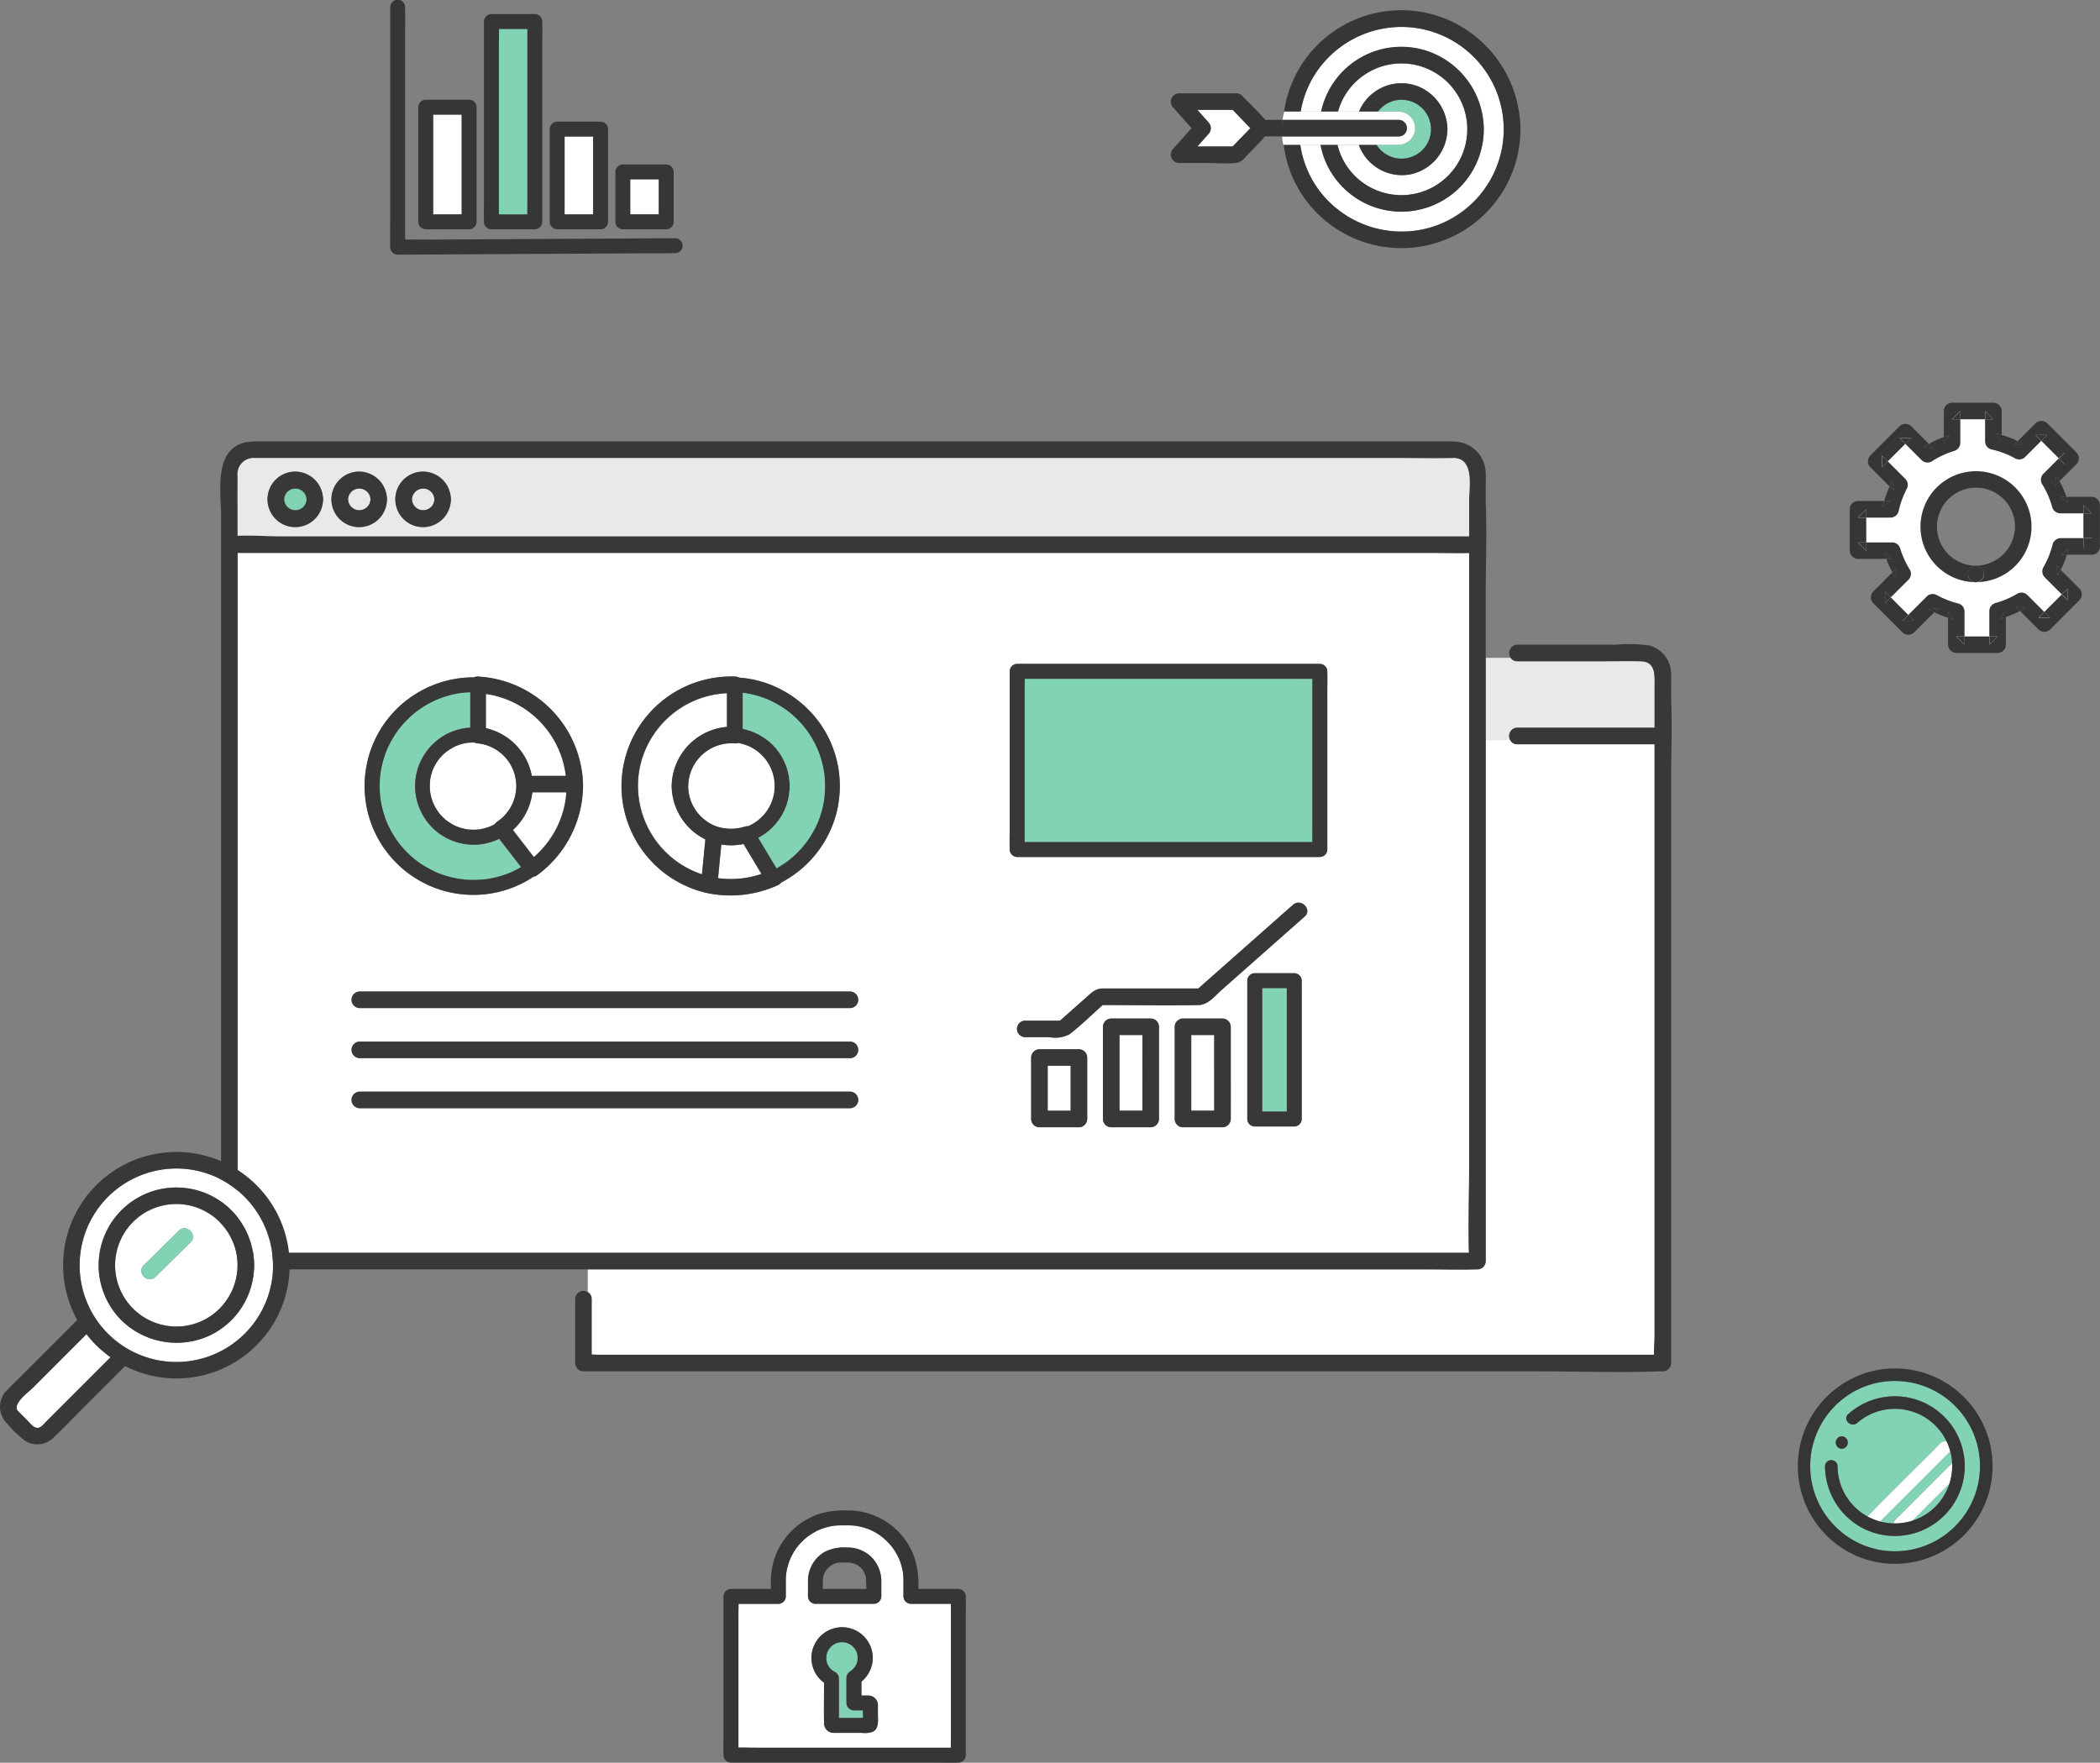 <svg xmlns="http://www.w3.org/2000/svg" xmlns:xlink="http://www.w3.org/1999/xlink" width="164" height="137.674" viewBox="0 0 164 137.674">
  <rect x="0" y="0" width="164" height="137.674" fill="#808080" stroke="none"/>
  <defs>
    <clipPath id="clip-path">
      <rect id="長方形_2757" data-name="長方形 2757" width="164" height="137.674" transform="translate(0 0)" fill="none"/>
    </clipPath>
  </defs>
  <g id="img06" transform="translate(0 -0.001)">
    <g id="グループ_3465" data-name="グループ 3465" transform="translate(0 0.001)" clip-path="url(#clip-path)">
      <path id="パス_5901" data-name="パス 5901" d="M257.957,18.608l-2.169.012-5.172.029-6.249.035-5.4.03c-.69,0-1.385-.012-2.076,0V2.9c0-.759.018-1.52,0-2.279,0-.011,0-.021,0-.032a.582.582,0,1,0-1.163,0V17c0,.759-.018,1.52,0,2.279,0,.011,0,.022,0,.032a.59.59,0,0,0,.582.582l2.169-.012,5.172-.029,6.249-.035,5.4-.03c.873,0,1.748.009,2.621-.014h.036a.582.582,0,1,0,0-1.163" transform="translate(-205.254 -0.002)" fill="#363636"/>
      <path id="パス_5902" data-name="パス 5902" d="M301.421,18.844V31.98h2.221c0-.449.007-.9.007-1.347V17.5h-2.216c0,.449-.012.9-.012,1.347" transform="translate(-262.462 -15.236)" fill="#82d2b4"/>
      <path id="パス_5903" data-name="パス 5903" d="M296.924,9.079a.59.59,0,0,0-.582-.582h-3.391a.59.59,0,0,0-.582.582V22.8c0,.633-.017,1.269,0,1.9,0,.009,0,.018,0,.027a.59.59,0,0,0,.582.582h3.391a.588.588,0,0,0,.582-.582V11.008c0-.633.017-1.269,0-1.9,0-.009,0-.018,0-.027m-1.163,1.558V22.8c0,.448-.008.9-.007,1.347h-2.221V11.008c0-.447.014-.9.012-1.347h2.216Z" transform="translate(-254.574 -7.399)" fill="#363636"/>
      <path id="パス_5904" data-name="パス 5904" d="M261.728,69.774V77.05h2.228V69.257h-2.228Z" transform="translate(-227.899 -60.306)" fill="#fff"/>
      <path id="パス_5905" data-name="パス 5905" d="M256.7,60.257H253.31a.59.59,0,0,0-.582.582v8.956a.59.59,0,0,0,.582.582H256.7a.588.588,0,0,0,.582-.582V60.839a.59.59,0,0,0-.582-.582m-.582,3.614v5.342h-2.228V61.42h2.228Z" transform="translate(-220.063 -52.469)" fill="#363636"/>
      <path id="パス_5906" data-name="パス 5906" d="M341.115,82.8v5.769h2.228V82.492h-2.228Z" transform="translate(-297.025 -71.83)" fill="#fff"/>
      <path id="パス_5907" data-name="パス 5907" d="M336.087,73.492H332.7a.59.59,0,0,0-.582.582v7.246a.59.59,0,0,0,.582.582h3.391a.588.588,0,0,0,.582-.582V74.074a.59.59,0,0,0-.582-.582m-.582,3.03v4.215h-2.228V74.655h2.228Z" transform="translate(-289.188 -63.993)" fill="#363636"/>
      <rect id="長方形_2753" data-name="長方形 2753" width="2.228" height="2.739" transform="translate(49.22 14.006)" fill="#fff"/>
      <path id="パス_5908" data-name="パス 5908" d="M375.781,99.364H372.39a.59.59,0,0,0-.582.582v3.9a.59.59,0,0,0,.582.582h3.391a.588.588,0,0,0,.582-.582v-3.9a.59.59,0,0,0-.582-.582m-.582,3.9h-2.228v-2.739H375.2Z" transform="translate(-323.752 -86.521)" fill="#363636"/>
      <path id="パス_5909" data-name="パス 5909" d="M795.146,16.336a8.067,8.067,0,0,0-8.444,3.709,7.913,7.913,0,0,0-1.019,2.758h1.6a6.425,6.425,0,0,1,12.7,1.3.731.731,0,0,1,0,.076.74.74,0,0,1,0,.078,6.435,6.435,0,0,1-11.961,3.219,6.282,6.282,0,0,1-.787-2.089h-1.585a7.864,7.864,0,0,0,1.73,3.893,8,8,0,1,0,7.762-12.945" transform="translate(-684.108 -14.086)" fill="#fff"/>
      <path id="パス_5910" data-name="パス 5910" d="M833.554,60.3a2.3,2.3,0,0,0-1.744.923h1.639a1.293,1.293,0,0,1,0,2.585H831.7a2.3,2.3,0,1,0,1.859-3.508" transform="translate(-724.198 -52.509)" fill="#82d2b4"/>
      <path id="パス_5911" data-name="パス 5911" d="M814.109,38.376a5.18,5.18,0,0,0-5.386,2.408,5.052,5.052,0,0,0-.539,1.267h1.637a3.586,3.586,0,0,1,4.594-1.978,3.642,3.642,0,0,1,2.306,3.221,1.034,1.034,0,0,1,0,.283,3.627,3.627,0,0,1-2.969,3.389,3.586,3.586,0,0,1-3.948-2.329h-1.66a5.066,5.066,0,0,0,1.016,2.058,5.145,5.145,0,1,0,4.95-8.318" transform="translate(-703.689 -33.333)" fill="#fff"/>
      <path id="パス_5912" data-name="パス 5912" d="M775.406,87.453c.017.075.036.149.056.222-.011-.074-.024-.148-.034-.222Z" transform="translate(-675.184 -76.15)" fill="#72cde8"/>
      <path id="パス_5913" data-name="パス 5913" d="M787.963,6.8a9.256,9.256,0,0,0-12.349,7.356h.016c.026-.1.053-.2.083-.305-.031.1-.058.2-.083.305h1.282a7.911,7.911,0,0,1,1.019-2.758,8,8,0,1,1,9.608,11.652,8.1,8.1,0,0,1-8.926-2.416,7.862,7.862,0,0,1-1.73-3.893h-1.3c.009.074.023.148.034.222a4.6,4.6,0,0,0,.228.635,4.6,4.6,0,0,1-.228-.635,9.088,9.088,0,0,0,1.2,3.358,9.3,9.3,0,0,0,17.262-4.788A9.412,9.412,0,0,0,787.963,6.8" transform="translate(-675.337 -5.436)" fill="#363636"/>
      <path id="パス_5914" data-name="パス 5914" d="M806.457,28.737a6.4,6.4,0,0,0-8.5,4.66h1.317a5.06,5.06,0,0,1,.539-1.267,5.145,5.145,0,1,1,.436,5.91,5.067,5.067,0,0,1-1.017-2.058h-1.322a6.278,6.278,0,0,0,.787,2.089,6.435,6.435,0,0,0,11.961-3.219.71.71,0,0,0,0-.078c0-.026,0-.051,0-.076a6.525,6.525,0,0,0-4.206-5.962" transform="translate(-694.783 -24.679)" fill="#363636"/>
      <path id="パス_5915" data-name="パス 5915" d="M825.6,50.578a3.585,3.585,0,0,0-4.594,1.978h1.48a2.3,2.3,0,0,1,1.745-.923,2.3,2.3,0,1,1-1.859,3.508h-1.384a3.586,3.586,0,0,0,3.948,2.329,3.627,3.627,0,0,0,2.969-3.389,1.035,1.035,0,0,0,0-.283,3.641,3.641,0,0,0-2.307-3.221" transform="translate(-714.875 -43.838)" fill="#363636"/>
      <path id="パス_5916" data-name="パス 5916" d="M783.758,67.453H774.8a6.5,6.5,0,0,0-.13.646h9.088a.647.647,0,0,1,0,1.293h-9.13a4.822,4.822,0,0,0,.1.646h9.029a1.293,1.293,0,0,0,0-2.585" transform="translate(-674.507 -58.735)" fill="#fff"/>
      <path id="パス_5917" data-name="パス 5917" d="M723.458,66.381l.869.974a.664.664,0,0,1,0,.914l-.869.974h2.759l1.38-1.431-1.38-1.431Z" transform="translate(-629.951 -57.801)" fill="#fff"/>
      <path id="パス_5918" data-name="パス 5918" d="M714.813,58.417,714.8,58.4c-.182-.215-.375-.423-.572-.627-.4-.42-.829-.825-1.23-1.242l-.006-.006a.6.6,0,0,0-.505-.183h-4.42a.654.654,0,0,0-.457,1.1l1.445,1.62-1.445,1.62a.654.654,0,0,0,.457,1.1h2.108c.769,0,1.581.077,2.347,0a1.114,1.114,0,0,0,.736-.459l.937-.972.118-.122a5.88,5.88,0,0,0,.469-.524h1.339a5.518,5.518,0,0,1,.042-1.293Zm-2.548,2.077h-2.759l.869-.974a.664.664,0,0,0,0-.914l-.869-.974h2.759l1.38,1.431-1.38,1.431" transform="translate(-615.999 -49.053)" fill="#363636"/>
      <path id="パス_5919" data-name="パス 5919" d="M783.621,72.453h-9.088a5.505,5.505,0,0,0-.042,1.293h9.13a.647.647,0,0,0,0-1.293" transform="translate(-674.37 -63.089)" fill="#363636"/>
      <path id="パス_5920" data-name="パス 5920" d="M1137.6,253.749l1.67-1.67-2.282-2.282-1.724,1.724a6.743,6.743,0,0,0-2.021-.767v-2.372h-3.228v2.495a6.767,6.767,0,0,0-1.916.886l-1.733-1.733-2.282,2.282,1.833,1.833a6.748,6.748,0,0,0-.7,1.912h-2.547v3.228h2.674a6.759,6.759,0,0,0,.818,1.8l-1.844,1.845,2.282,2.282,1.9-1.9a6.747,6.747,0,0,0,1.841.722v2.6h3.228V264a6.76,6.76,0,0,0,1.867-.8l1.781,1.781,2.282-2.282-1.795-1.795a6.76,6.76,0,0,0,.788-1.95h2.422v-3.228h-2.455a6.762,6.762,0,0,0-.863-1.979m-5.723,7.357a3.693,3.693,0,1,1,3.693-3.693,3.7,3.7,0,0,1-3.693,3.693" transform="translate(-977.561 -216.279)" fill="#fff"/>
      <path id="パス_5921" data-name="パス 5921" d="M1177.048,369.481v.489c.156.049.314.094.474.134l-.474-.623" transform="translate(-1024.914 -321.726)" fill="#363636"/>
      <path id="パス_5922" data-name="パス 5922" d="M1143.786,343.158l-.351.351c.079.146.161.29.25.432l.1-.783" transform="translate(-995.645 -298.805)" fill="#363636"/>
      <path id="パス_5923" data-name="パス 5923" d="M1245.115,331.99h.489c.049-.156.095-.314.135-.474l-.623.474" transform="translate(-1084.183 -288.667)" fill="#363636"/>
      <path id="パス_5924" data-name="パス 5924" d="M1165.277,367.531q.223.123.451.231l.333-.332-.783.1" transform="translate(-1014.664 -319.94)" fill="#363636"/>
      <path id="パス_5925" data-name="パス 5925" d="M1242.656,342.523c.084-.146.163-.294.238-.444l-.339-.339.1.783" transform="translate(-1081.954 -297.57)" fill="#363636"/>
      <path id="パス_5926" data-name="パス 5926" d="M1208.349,369.814c.16-.044.318-.093.474-.147v-.477l-.474.623" transform="translate(-1052.169 -321.473)" fill="#363636"/>
      <path id="パス_5927" data-name="パス 5927" d="M1217.932,366.574l.344.344q.222-.115.439-.243l-.783-.1" transform="translate(-1060.514 -319.194)" fill="#363636"/>
      <path id="パス_5928" data-name="パス 5928" d="M1138.536,334.065q.073.241.16.474h.463l-.623-.474" transform="translate(-991.38 -290.887)" fill="#363636"/>
      <path id="パス_5929" data-name="パス 5929" d="M1138.173,302.764h-.5c-.045.156-.086.314-.121.474l.623-.474" transform="translate(-990.521 -263.632)" fill="#363636"/>
      <path id="パス_5930" data-name="パス 5930" d="M1217.354,266.789c-.148-.082-.3-.159-.45-.232l-.333.333.783-.1" transform="translate(-1059.328 -232.104)" fill="#363636"/>
      <path id="パス_5931" data-name="パス 5931" d="M1241.72,288.166l.35-.35c-.078-.146-.161-.291-.249-.433l-.1.783" transform="translate(-1081.227 -250.239)" fill="#363636"/>
      <path id="パス_5932" data-name="パス 5932" d="M1245.482,300.689c-.044-.16-.093-.318-.146-.474h-.477l.623.474" transform="translate(-1083.96 -261.412)" fill="#363636"/>
      <path id="パス_5933" data-name="パス 5933" d="M1206.275,262.535v-.5c-.156-.045-.314-.086-.474-.122l.474.623" transform="translate(-1049.95 -228.06)" fill="#363636"/>
      <path id="パス_5934" data-name="パス 5934" d="M1141.964,290.446c-.08.151-.154.3-.225.458l.326.326q-.051-.391-.1-.783" transform="translate(-994.169 -252.906)" fill="#363636"/>
      <path id="パス_5935" data-name="パス 5935" d="M1162.939,268.6l-.357-.357c-.144.081-.286.165-.426.256l.783.1" transform="translate(-1011.947 -233.572)" fill="#363636"/>
      <path id="パス_5936" data-name="パス 5936" d="M1174.974,262.864c-.161.048-.318.1-.474.159v.464l.474-.623" transform="translate(-1022.694 -228.889)" fill="#363636"/>
      <path id="パス_5937" data-name="パス 5937" d="M1122.667,308.41h.646v-.646l-.646.646" transform="translate(-977.562 -267.986)" fill="#363636"/>
      <path id="パス_5938" data-name="パス 5938" d="M1244.491,273.451l-.457.457.457.457Z" transform="translate(-1083.242 -238.107)" fill="#363636"/>
      <path id="パス_5939" data-name="パス 5939" d="M1229.911,262.864l.457.457.457-.457Z" transform="translate(-1070.944 -228.889)" fill="#363636"/>
      <path id="パス_5940" data-name="パス 5940" d="M1199.471,248.382v.646h.646l-.646-.646" transform="translate(-1044.439 -216.279)" fill="#363636"/>
      <path id="パス_5941" data-name="パス 5941" d="M1179.5,249.028h.646v-.646l-.646.646" transform="translate(-1027.049 -216.279)" fill="#363636"/>
      <path id="パス_5942" data-name="パス 5942" d="M1259.5,325.187h-.646v.646a.646.646,0,1,0,.646-.646" transform="translate(-1096.146 -283.157)" fill="#363636"/>
      <path id="パス_5943" data-name="パス 5943" d="M1136.561,250.728h-1.978c.053.156.1.314.146.474l-.623-.474h.477a8.011,8.011,0,0,0-.533-1.226l-.35.35.1-.783c.088.142.171.287.249.433l1.32-1.32a.656.656,0,0,0,0-.914l-2.282-2.282a.656.656,0,0,0-.914,0l-1.391,1.391c.152.073.3.15.45.232l-.783.1.333-.333a7.985,7.985,0,0,0-1.251-.478v.5l-.474-.623c.16.035.318.077.474.122v-1.871a.656.656,0,0,0-.646-.646h-3.228a.656.656,0,0,0-.646.646v2.031c.156-.057.314-.111.474-.159l-.474.623v-.464a8.038,8.038,0,0,0-1.169.536l.357.357-.783-.1c.14-.091.282-.175.426-.256l-1.376-1.376a.656.656,0,0,0-.914,0l-2.282,2.282a.656.656,0,0,0,0,.914l1.507,1.507c.071-.154.145-.307.225-.458l.1.783-.326-.326a8.106,8.106,0,0,0-.42,1.134h.5l-.623.474c.035-.16.076-.318.121-.474h-2.045a.656.656,0,0,0-.646.646v3.228a.656.656,0,0,0,.646.646h2.211c-.057-.156-.111-.314-.16-.474l.623.474h-.464a8.182,8.182,0,0,0,.474,1.052l.351-.351-.1.783c-.088-.142-.171-.286-.25-.432l-1.494,1.494a.656.656,0,0,0,0,.914l2.282,2.282a.656.656,0,0,0,.914,0l1.571-1.571c-.152-.073-.3-.149-.451-.231l.783-.1-.333.332a8.157,8.157,0,0,0,1.071.422v-.489l.474.623c-.16-.04-.318-.085-.474-.134v2.107a.656.656,0,0,0,.646.646h3.228a.655.655,0,0,0,.646-.646v-2.157c-.156.053-.314.1-.474.147l.474-.623v.477a8.131,8.131,0,0,0,1.108-.471l-.344-.344.783.1c-.145.086-.291.166-.439.243l1.437,1.438a.656.656,0,0,0,.914,0l2.282-2.282a.656.656,0,0,0,0-.914l-1.455-1.455c-.075.15-.154.3-.238.444q-.05-.392-.1-.783l.339.339a8.052,8.052,0,0,0,.48-1.186h-.489l.623-.474c-.04.16-.085.318-.134.474h1.933a.6.6,0,0,0,.452-.186.656.656,0,0,1-1.1-.461v-.646h-1.776a.657.657,0,0,0-.623.474,6.82,6.82,0,0,1-.723,1.8.66.66,0,0,0,.1.783l1.338,1.338.457-.457v.914l-.457-.457-1.368,1.368.457.457h-.914l.457-.457-1.324-1.324a.659.659,0,0,0-.783-.1,6.862,6.862,0,0,1-1.713.73.659.659,0,0,0-.474.623v1.987h.646l-.646.646v-.646h-1.935v.646l-.646-.646h.646v-1.95a.657.657,0,0,0-.474-.623,6.853,6.853,0,0,1-1.687-.657.662.662,0,0,0-.783.1l-1.447,1.447.457.457h-.914l.457-.457-1.368-1.368-.457.457v-.914l.457.457,1.388-1.388a.657.657,0,0,0,.1-.783,6.849,6.849,0,0,1-.753-1.65.662.662,0,0,0-.623-.474h-2.028v.646l-.646-.646h.646V252.35h-.646l.646-.646v.646h1.9a.655.655,0,0,0,.623-.474,6.873,6.873,0,0,1,.636-1.758.664.664,0,0,0-.1-.783l-1.376-1.376-.457.457V247.5l.457.457,1.368-1.368-.457-.457h.914l-.457.457,1.276,1.276a.656.656,0,0,0,.783.1,6.822,6.822,0,0,1,1.761-.821.662.662,0,0,0,.474-.623v-1.849h-.646l.646-.646v.646h1.935v-.646l.646.646h-.646V246.4a.655.655,0,0,0,.474.623,6.82,6.82,0,0,1,1.866.7.662.662,0,0,0,.783-.1l1.267-1.267-.457-.457h.914l-.457.457,1.368,1.368.457-.457v.914l-.457-.457-1.213,1.213a.658.658,0,0,0-.1.783,6.814,6.814,0,0,1,.8,1.824.658.658,0,0,0,.623.474h1.809v-.646l.646.646h-.646v1.935h.646a.656.656,0,0,1,.452,1.107.6.6,0,0,0,.194-.461v-3.228a.656.656,0,0,0-.646-.646" transform="translate(-973.207 -211.925)" fill="#363636"/>
      <path id="パス_5944" data-name="パス 5944" d="M1246.292,355.627l-.457.457.457.457Z" transform="translate(-1084.81 -309.662)" fill="#363636"/>
      <path id="パス_5945" data-name="パス 5945" d="M1147.735,264.666l.457.457.457-.457Z" transform="translate(-999.39 -230.458)" fill="#363636"/>
      <path id="パス_5946" data-name="パス 5946" d="M1258.853,305.215v.646h.646l-.646-.646" transform="translate(-1096.146 -265.766)" fill="#363636"/>
      <path id="パス_5947" data-name="パス 5947" d="M1202.666,384.569h-.646v.646l.646-.646" transform="translate(-1046.658 -334.863)" fill="#363636"/>
      <path id="パス_5948" data-name="パス 5948" d="M1182.694,385.215v-.646h-.646l.646.646" transform="translate(-1029.268 -334.863)" fill="#363636"/>
      <path id="パス_5949" data-name="パス 5949" d="M1232.627,370.206l-.457-.457-.457.457Z" transform="translate(-1072.513 -321.959)" fill="#363636"/>
      <path id="パス_5950" data-name="パス 5950" d="M1137.148,276.167l.457-.457-.457-.457Z" transform="translate(-990.171 -239.677)" fill="#363636"/>
      <path id="パス_5951" data-name="パス 5951" d="M1123.313,328.381v-.646h-.646l.646.646" transform="translate(-977.562 -285.375)" fill="#363636"/>
      <path id="パス_5952" data-name="パス 5952" d="M1150.451,372.008l-.457-.457-.457.457Z" transform="translate(-1000.959 -323.528)" fill="#363636"/>
      <path id="パス_5953" data-name="パス 5953" d="M1138.95,358.343l.457-.457-.457-.457Z" transform="translate(-991.74 -311.231)" fill="#363636"/>
      <path id="パス_5954" data-name="パス 5954" d="M1193.275,351.8l-.094,0a.72.72,0,0,0,.094,0" transform="translate(-1038.962 -306.325)" fill="#363636"/>
      <path id="パス_5955" data-name="パス 5955" d="M1189.7,341.828a.65.65,0,0,0-.094,1.288l.094,0c.038,0,.075,0,.113-.007a.651.651,0,0,0-.113-1.286" transform="translate(-1035.391 -297.647)" fill="#363636"/>
      <path id="パス_5956" data-name="パス 5956" d="M1194.019,351.776c-.038,0-.075.006-.113.007a.714.714,0,0,0,.113-.007" transform="translate(-1039.593 -306.309)" fill="#363636"/>
      <path id="パス_5957" data-name="パス 5957" d="M1167.5,285.743a4.335,4.335,0,1,0-2.849,7.68.65.65,0,0,1,.094-1.288,3.047,3.047,0,1,1,3.047-3.047,3.083,3.083,0,0,1-3.047,3.047.651.651,0,0,1,.113,1.286,4.332,4.332,0,0,0,2.642-7.677" transform="translate(-1010.429 -247.953)" fill="#363636"/>
      <path id="パス_5958" data-name="パス 5958" d="M459.028,927.258c0-.4,0-.807,0-1.21,0-.156-.006-.312-.02-.468,0-.045-.009-.089-.014-.133v-.006l0-.015c-.018-.1-.035-.2-.057-.3a4.852,4.852,0,0,0-.154-.544q-.028-.081-.059-.162l-.014-.038c-.028-.073-.065-.145-.1-.216a4.908,4.908,0,0,0-.25-.446q-.068-.108-.141-.212l-.075-.1-.007-.01-.006-.007a5.354,5.354,0,0,0-.678-.7l-.087-.071-.062-.048q-.1-.075-.209-.145-.2-.129-.4-.238-.132-.07-.269-.131l-.064-.028-.035-.013a4.86,4.86,0,0,0-.472-.156c-.177-.048-.355-.083-.535-.115l-.015,0h-.006l-.089-.01q-.134-.014-.268-.02c-.226-.01-.454-.005-.68-.005-.108,0-.217,0-.325.005q-.135.006-.269.02l-.089.01h-.006l-.016,0a5.36,5.36,0,0,0-1.008.271l-.065.026-.073.033q-.117.054-.23.113-.207.109-.4.238c-.083.054-.163.112-.243.17l-.01.007-.007.006-.1.081q-.178.15-.342.316c-.119.121-.229.249-.337.38l-.006.007-.007.01c-.025.034-.05.068-.075.1q-.073.1-.141.212a4.923,4.923,0,0,0-.25.446c-.032.064-.064.13-.091.2l-.007.017c-.015.04-.031.08-.046.121a4.86,4.86,0,0,0-.158.518c-.019.078-.036.156-.052.235-.008.043-.016.087-.023.13l-.009.047a4.219,4.219,0,0,0-.036.684v1.145a.59.59,0,0,1-.582.582h-3.11c0,.317-.01.635-.01.95v10.277c.536,0,1.074.013,1.608.013h14.98c0-.317.01-.635.01-.95v-10.29h-3.12a.588.588,0,0,1-.582-.582m-2.366,10.556a1.746,1.746,0,0,1-.854.1H453.68a.928.928,0,0,1-.454-.085.766.766,0,0,1-.4-.69c-.023-1.047,0-2.1,0-3.142a2.4,2.4,0,0,1,.272-4.046,2.395,2.395,0,0,1,3.529,2.02,2.4,2.4,0,0,1-.882,1.94V935h.549a.569.569,0,0,1,.143.02h.012a.745.745,0,0,1,.583.717c0,.034,0,.069,0,.1v.569c0,.463.113,1.136-.365,1.406m.631-10.556a.59.59,0,0,1-.582.582h-4.562a.59.59,0,0,1-.582-.582v-1.227a2.624,2.624,0,0,1,1.294-2.24,3.4,3.4,0,0,1,1.791-.347,2.626,2.626,0,0,1,1.955.835,2.7,2.7,0,0,1,.686,1.852Z" transform="translate(-388.468 -802.577)" fill="#fff"/>
      <path id="パス_5959" data-name="パス 5959" d="M456.011,919.43a.59.59,0,0,0-.582-.582h-3.119a6.908,6.908,0,0,0-.367-2.607,5.495,5.495,0,0,0-5.217-3.523,7.076,7.076,0,0,0-1.924.2,5.527,5.527,0,0,0-3.414,2.793,5.588,5.588,0,0,0-.6,2.493c0,.215,0,.429,0,.644h-3.12a.59.59,0,0,0-.582.582V930.3c0,.5-.015,1.008,0,1.51,0,.007,0,.015,0,.022a.59.59,0,0,0,.582.582H453.24c.719,0,1.44.018,2.159,0h.031a.59.59,0,0,0,.582-.582V920.962c0-.5.015-1.008,0-1.51,0-.007,0-.014,0-.022m-1.163,1.235V930.3c0,.315-.009.633-.01.95h-14.98c-.534,0-1.072-.017-1.608-.013V920.962c0-.315.009-.633.01-.95h3.11a.59.59,0,0,0,.582-.582v-1.145a4.219,4.219,0,0,1,.036-.684l.009-.047c.007-.043.015-.087.023-.13q.023-.118.052-.235a4.881,4.881,0,0,1,.158-.518c.015-.041.031-.08.046-.121l.007-.017c.027-.067.06-.132.091-.2a4.866,4.866,0,0,1,.25-.446q.068-.108.141-.212l.075-.1.007-.01.006-.007c.108-.131.218-.259.337-.38s.223-.216.342-.316l.1-.081.007-.006.01-.007c.081-.058.161-.116.244-.17q.2-.128.4-.238.113-.06.23-.113l.072-.033.065-.026a5.359,5.359,0,0,1,1.008-.271l.016,0h.006l.089-.01q.134-.014.268-.02c.108,0,.217-.005.325-.005.226,0,.454-.005.68.005q.134.006.268.02l.089.01h.006l.015,0c.18.032.359.066.535.115a4.8,4.8,0,0,1,.472.156l.035.013.064.028q.136.061.269.131.207.109.4.238.107.07.209.145l.062.047.087.071a5.347,5.347,0,0,1,.678.7l.006.007.007.01.075.1q.074.1.141.212a4.894,4.894,0,0,1,.25.446c.035.071.072.142.1.216l.014.038q.031.08.06.162a4.872,4.872,0,0,1,.154.544c.022.1.039.2.057.3l0,.016v.006c0,.044.01.089.014.133.014.156.02.312.02.468,0,.4,0,.806,0,1.21a.588.588,0,0,0,.582.582h3.12Z" transform="translate(-380.587 -794.749)" fill="#363636"/>
      <path id="パス_5960" data-name="パス 5960" d="M491.277,935.14a3.4,3.4,0,0,0-1.791.346,2.625,2.625,0,0,0-1.294,2.24v1.227a.59.59,0,0,0,.582.582h4.562a.59.59,0,0,0,.582-.582v-1.127a2.7,2.7,0,0,0-.686-1.852,2.625,2.625,0,0,0-1.955-.835m1.477,3.232h-3.4v-.645a.858.858,0,0,1,.01-.211.32.32,0,0,0,.009-.033c.007-.036.016-.071.025-.106.018-.068.051-.136.066-.2.023-.044.044-.089.068-.132.034-.06.085-.117.114-.179h0c.028-.031.054-.063.082-.093a2.074,2.074,0,0,1,.152-.146l.017-.014c-.012.011.064-.046.085-.06a2.015,2.015,0,0,1,.2-.116.67.67,0,0,1,.066-.031l.032-.009a1.981,1.981,0,0,1,.208-.059l.086-.017h.005l.06-.005c.187-.013.376,0,.563,0,.072,0,.143,0,.215,0,.036,0,.071.006.106.008h0c.085.019.17.036.253.063.033.01.067.028.1.035.063.033.126.063.187.1.02.012.111.078.127.087.052.044.1.088.151.136s.071.079.105.119c.005.012.073.105.088.13.037.061.068.124.1.188l0,.007,0,.012c.013.041.028.082.041.123.021.07.036.141.05.212l0,.011s0,.006,0,.01c0,.03,0,.06.006.089,0,.057,0,.115,0,.172Z" transform="translate(-425.093 -814.273)" fill="#363636"/>
      <path id="パス_5961" data-name="パス 5961" d="M518.254,1000.477l0,.021c0-.031,0-.032,0-.021" transform="translate(-451.269 -871.16)" fill="#fff"/>
      <path id="パス_5962" data-name="パス 5962" d="M518.28,1000.692s0,.007,0,.011,0,.01.006.011a.183.183,0,0,1-.007-.033v.011" transform="translate(-451.292 -871.343)" fill="#fff"/>
      <path id="パス_5963" data-name="パス 5963" d="M499.859,998.007a.114.114,0,0,0-.022.043l.022-.043" transform="translate(-435.233 -869.014)" fill="#fff"/>
      <path id="パス_5964" data-name="パス 5964" d="M510.066,992.331l-.017,0,.017,0" transform="translate(-444.125 -864.07)" fill="#fff"/>
      <path id="パス_5965" data-name="パス 5965" d="M505.113,992.889l-.013.007.013-.007" transform="translate(-439.816 -864.558)" fill="#72cde8"/>
      <path id="パス_5966" data-name="パス 5966" d="M500.871,997.027V995.5a3.859,3.859,0,0,1,.01-.512c.034-.254.215-.373.4-.508-.03.021.022-.019.052-.046s.077-.074.114-.114c.019-.021.037-.042.055-.064.027-.045.059-.087.086-.133s.047-.091.071-.136c.008-.022.016-.043.023-.064a1.8,1.8,0,0,0,.05-.182c.005-.025.009-.058.011-.074,0-.094.006-.186,0-.281a.161.161,0,0,1,0-.043c0-.015,0-.029-.005-.033q-.015-.075-.036-.148c-.012-.041-.029-.082-.04-.123v0l-.017-.036c-.025-.051-.053-.1-.082-.149l-.049-.078c.034.054-.043-.052-.064-.074s-.068-.071-.1-.1-.044-.038-.067-.057-.064-.046-.083-.058c-.042-.026-.085-.051-.129-.074-.024-.012-.123-.052-.1-.048l-.034-.01-.062-.019q-.073-.021-.148-.036l-.042-.007-.136-.006c-.06,0-.12.006-.18.007h0l-.04.007a1.094,1.094,0,0,0-.263.065c.023-.011.04-.014-.008.01l-.076.038q-.056.03-.111.063l-.077.048c.054-.034-.057.048-.076.064-.041.038-.081.078-.119.119-.016.018-.1.129-.065.076l-.048.076q-.034.054-.063.111c-.016.031-.029.065-.047.1l-.007.012c-.01.033-.017.071-.023.091-.014.049-.026.1-.036.148,0,.013,0,.027-.007.04v0c0,.107,0,.212,0,.318,0,.017.005.045.01.067.011.053.026.106.042.159.01.03.021.06.031.09s.043.088.067.13.059.089.086.135l0,0,.034.041a1.881,1.881,0,0,0,.2.19c.011.007.06.042.083.057.045.029.092.055.14.08a.579.579,0,0,1,.288.5V998.2h1.878v-.591h-.7a.59.59,0,0,1-.582-.582" transform="translate(-434.761 -864.025)" fill="#82d2b4"/>
      <path id="パス_5967" data-name="パス 5967" d="M495.445,989.481c0-.034,0-.069,0-.1a.745.745,0,0,0-.583-.717h-.012a.565.565,0,0,0-.143-.02h-.549v-1.086a2.4,2.4,0,0,0,.882-1.94,2.394,2.394,0,0,0-4.776-.134,2.4,2.4,0,0,0,.975,2.16c0,1.047-.021,2.1,0,3.142a.766.766,0,0,0,.4.69.927.927,0,0,0,.454.085h2.128a1.746,1.746,0,0,0,.854-.1c.478-.271.365-.944.365-1.406Zm-2.618-5-.017,0,.017,0m-1.315.732-.022.043a.118.118,0,0,1,.022-.043m2.77,4.9v.279H492.4v-3.075a.58.58,0,0,0-.288-.5c-.047-.025-.094-.051-.139-.079-.024-.015-.072-.05-.083-.057a1.876,1.876,0,0,1-.2-.19l-.034-.041,0,0c-.027-.046-.059-.089-.086-.135s-.045-.087-.067-.13-.022-.06-.031-.09q-.025-.079-.042-.159c0-.023-.008-.051-.01-.067,0-.106,0-.211,0-.318v0c0-.013,0-.027.007-.04q.015-.075.036-.148c.006-.02.013-.058.023-.091l.007-.012c.017-.031.03-.065.047-.1s.041-.075.063-.111l.048-.076c-.033.053.048-.057.065-.076.038-.042.078-.082.119-.119.018-.017.129-.1.075-.064l.077-.048q.054-.034.111-.063l.076-.038c.049-.024.031-.021.008-.01l-.013.007.013-.007a1.1,1.1,0,0,1,.263-.065l.04-.007h0c.06,0,.12-.007.18-.007l.136.006.042.007c.05.01.1.022.148.036l.062.019.034.01c-.019,0,.08.035.1.047.044.023.087.048.129.075.019.012.073.052.083.058s.045.037.067.057.071.069.1.105.1.128.063.074l.049.078q.045.072.082.149l.017.036v0c.012.042.028.082.04.123s.026.1.036.148c0,0,0,.018.005.033,0-.011,0-.01,0,.021a.182.182,0,0,0,.006.033s0-.005-.006-.011c0,.095,0,.187,0,.281,0,.016-.006.049-.011.074a1.758,1.758,0,0,1-.05.182c-.007.022-.015.043-.023.064-.024.045-.045.091-.071.136s-.058.088-.086.133c-.018.021-.036.043-.055.064q-.054.06-.114.114c-.03.027-.082.067-.052.046-.189.135-.369.254-.4.508a3.859,3.859,0,0,0-.01.512v1.527a.59.59,0,0,0,.582.582h.7Z" transform="translate(-426.886 -856.219)" fill="#363636"/>
      <path id="パス_5968" data-name="パス 5968" d="M505.113,992.889l-.013.007.013-.007" transform="translate(-439.816 -864.558)" fill="#363636"/>
      <path id="パス_5969" data-name="パス 5969" d="M518.256,1000.54l0-.021a.16.16,0,0,0,0,.043s0-.007,0-.011,0-.007,0-.011" transform="translate(-451.268 -871.202)" fill="#363636"/>
      <path id="パス_5970" data-name="パス 5970" d="M909.748,397.762c-1.024-.018-2.049,0-3.073,0h-6.534a.587.587,0,0,1-.516-.268h-1.949v6.422h1.916a.647.647,0,0,1,.55-.966h10.724v-3.2c0-.9.106-1.969-1.118-1.99" transform="translate(-781.651 -346.118)" fill="#e9e9e9"/>
      <path id="パス_5971" data-name="パス 5971" d="M427.725,447.511a.585.585,0,0,1-.55-.327h-1.916v40.7a.647.647,0,0,1-.646.646c-.054,0-.109,0-.164,0-1.265.035-2.536,0-3.8,0H355.136v1.78a.586.586,0,0,1,.3.539v4.331c.209.005.42.019.62.019H438.4c-.009-.494.046-1.015.046-1.481v-46.2H427.725Z" transform="translate(-309.234 -389.385)" fill="#fff"/>
      <path id="パス_5972" data-name="パス 5972" d="M433.089,393.415v-.594c0-.439.019-.883,0-1.321a2.283,2.283,0,0,0-1.724-2.182,11.658,11.658,0,0,0-2.6-.06h-7.689a.652.652,0,0,0-.516,1.025h0a.587.587,0,0,0,.516.268h6.534c1.024,0,2.049-.018,3.073,0,1.224.021,1.118,1.086,1.118,1.99v3.2H421.073a.647.647,0,0,0-.55.966h0a.586.586,0,0,0,.55.327H431.8v46.2c0,.466-.055.987-.046,1.481H349.408c-.2,0-.41-.014-.62-.019v-4.331a.587.587,0,0,0-.3-.539v0a.649.649,0,0,0-.988.539v5a.656.656,0,0,0,.646.646H422.12c3.388,0,6.8.114,10.186,0,.046,0,.092,0,.137,0a.656.656,0,0,0,.646-.646v-45.57c0-2.089.092-4.2,0-6.289,0-.029,0-.059,0-.089" transform="translate(-302.582 -338.907)" fill="#383838"/>
      <path id="パス_5973" data-name="パス 5973" d="M296.288,499.337h0" transform="translate(-257.993 -434.792)" fill="#fff"/>
      <path id="パス_5974" data-name="パス 5974" d="M259.867,471.2l0-.017s0,0,0,0a.111.111,0,0,1,0,.021" transform="translate(-226.279 -410.283)" fill="#fff"/>
      <path id="パス_5975" data-name="パス 5975" d="M422.562,451.851v-.009l0-.013c-.008-.044-.015-.087-.023-.131a3.927,3.927,0,0,0-.134-.508c-.023-.069-.049-.136-.075-.2l0-.009-.006-.011c-.018-.039-.036-.078-.055-.117a3.988,3.988,0,0,0-.255-.446c-.039-.059-.081-.117-.122-.175l-.006-.009-.007-.008c-.028-.033-.054-.066-.082-.1a4.039,4.039,0,0,0-.357-.365c-.053-.048-.108-.092-.162-.138l-.01-.008-.008-.005-.1-.075a4,4,0,0,0-.44-.265c-.064-.033-.129-.063-.194-.094l-.013-.006-.007,0-.121-.046a4,4,0,0,0-.5-.145c-.05-.011-.1-.02-.151-.029a.528.528,0,0,1-.223.035,3.35,3.35,0,0,0-1.473,6.48,3.609,3.609,0,0,0,2.267.01.562.562,0,0,1,.231-.02c.075-.036.151-.071.224-.11a4.793,4.793,0,0,0,.49-.308l.018-.014.039-.032q.051-.042.1-.086.1-.088.194-.182t.2-.211l.06-.073s.045-.056.056-.07a4.017,4.017,0,0,0,.285-.452q.053-.1.1-.2c.011-.023.021-.047.032-.071l.032-.08a3.989,3.989,0,0,0,.157-.522q.025-.112.044-.226c0-.026.02-.181.005-.029,0-.047.01-.093.014-.14a4.052,4.052,0,0,0,.007-.559c0-.075-.012-.15-.019-.224" transform="translate(-362.08 -390.908)" fill="#fff"/>
      <path id="パス_5976" data-name="パス 5976" d="M236.427,334.088H143.569v54.631c1.095-.06,2.237.038,3.319.038h24.027v0h68.814c-.065-2.214.017-4.445.017-6.657v-48c-1.105.017-2.214-.008-3.319-.008M174.47,348.429a8.634,8.634,0,0,1,7.961-4.681.685.685,0,0,1,.3.084,8.34,8.34,0,0,1,2.5.569,8.664,8.664,0,0,1,3.905,3.122A8.5,8.5,0,0,1,190.6,352.3a8.669,8.669,0,0,1-.286,2.194,8.56,8.56,0,0,1-4.3,5.347.588.588,0,0,1-.25.2,8.93,8.93,0,0,1-5.536.614,8.568,8.568,0,0,1-5.758-12.225m-20.845,2.356a8.446,8.446,0,0,1,2.932-5.018,8.571,8.571,0,0,1,5.476-1.959.55.55,0,0,1,.276-.06,8.669,8.669,0,0,1,8.233,8.406q0,.074,0,.148a.738.738,0,0,1,0,.078,8.735,8.735,0,0,1-3.625,6.913.5.5,0,0,1-.238.083c-.173.116-.348.227-.529.33a8.495,8.495,0,0,1-12.528-8.921m37.8,26.676h-38.34a.647.647,0,0,1,0-1.293h38.34a.647.647,0,0,1,0,1.293m0-3.911h-38.34a.647.647,0,0,1,0-1.293h38.34a.647.647,0,0,1,0,1.293m0-3.91h-38.34a.647.647,0,0,1,0-1.293h38.34a.647.647,0,0,1,0,1.293m18.5,8.666a.656.656,0,0,1-.646.646h-3.085a.648.648,0,0,1-.646-.646v-4.8a.656.656,0,0,1,.646-.646h3.085a.656.656,0,0,1,.646.646Zm5.606,0a.656.656,0,0,1-.646.646h-3.085a.648.648,0,0,1-.646-.646v-7.2a.656.656,0,0,1,.646-.646h3.085a.656.656,0,0,1,.646.646Zm5.606,0a.656.656,0,0,1-.646.646H217.4a.648.648,0,0,1-.646-.646v-7.2a.656.656,0,0,1,.646-.646h3.085a.656.656,0,0,1,.646.646Zm5.541-9.478v9.478a.59.59,0,0,1-.582.582H223a.588.588,0,0,1-.582-.582V367.5a.59.59,0,0,1,.582-.582h3.085a.59.59,0,0,1,.582.582Zm.231-6.338-2.659,2.35-3.795,3.354c-.524.464-1.081,1.192-1.819,1.208-2.5.053-5.006,0-7.506,0-.85.765-1.68,1.583-2.582,2.279a2.418,2.418,0,0,1-1.558.233h-1.934a.647.647,0,0,1,0-1.293h2.743l1.975-1.745c.45-.4.768-.768,1.393-.768H218.6l7.391-6.534c.621-.549,1.538.362.914.914m1.766-17.432v12.2a.588.588,0,0,1-.582.582h-.039c-.308.006-.616,0-.924,0H204.448a.59.59,0,0,1-.582-.582c0-.008,0-.016,0-.024-.017-.564,0-1.13,0-1.694v-12.2a.59.59,0,0,1,.582-.582h.039c.308-.006.616,0,.924,0h22.674a.59.59,0,0,1,.582.582c0,.008,0,.016,0,.024.017.564,0,1.13,0,1.694" transform="translate(-125.013 -290.907)" fill="#fff"/>
      <path id="パス_5977" data-name="パス 5977" d="M259.808,478.31v.006c0-.034-.018-.1,0-.006" transform="translate(-226.22 -416.445)" fill="#fff"/>
      <path id="パス_5978" data-name="パス 5978" d="M259.834,471.343a.308.308,0,0,0,0,.037c0-.009,0-.024,0-.037" transform="translate(-226.246 -410.422)" fill="#fff"/>
      <path id="パス_5979" data-name="パス 5979" d="M282.663,448.764l0,0-.012,0h.008" transform="translate(-246.122 -390.759)" fill="#fff"/>
      <path id="パス_5980" data-name="パス 5980" d="M282.284,448.79l.043-.006h-.01c-.042,0-.044.006-.032.006" transform="translate(-245.793 -390.779)" fill="#fff"/>
      <path id="パス_5981" data-name="パス 5981" d="M263.384,448.7a.841.841,0,0,1-.271-.076,4.464,4.464,0,0,0-.485.02.217.217,0,0,1-.051.007l-.032,0q-.087.015-.173.033-.16.035-.316.082c-.1.031-.2.068-.306.107l-.007,0-.051.023q-.078.036-.154.075a6.1,6.1,0,0,0-.559.348h0l-.049.04-.1.082q-.111.1-.215.2t-.2.219c-.022.026-.044.054-.066.081l-.039.052a4.032,4.032,0,0,0-.31.508q-.039.076-.075.154c-.006.013-.013.026-.019.037a1.663,1.663,0,0,0-.094.266,3.989,3.989,0,0,0-.138.573v0a.2.2,0,0,1-.007.054v.008q-.008.078-.014.156-.01.147-.009.294,0,.169.016.338c0,.01.013.1.015.125l.008.05a3.961,3.961,0,0,0,.144.571q.027.082.058.163l.012.034,0,.006c.041.083.078.168.121.25a4.56,4.56,0,0,0,.315.5l.008.011.031.039.082.1q.1.112.2.216t.218.2l.094.077.038.028a4.459,4.459,0,0,0,.506.313q.076.039.154.076l.075.033.083.032.122.043a4.005,4.005,0,0,0,.592.148l.064.01h0c.052.005.1.011.156.014.1.007.2.01.294.011s.206,0,.31-.012l.139-.013.023,0,.014,0c.179-.039.356-.07.531-.124.094-.029.187-.062.28-.1l.021-.009c.045-.02.09-.04.134-.062.077-.038.153-.078.228-.121a.787.787,0,0,1,.2-.2,3.349,3.349,0,0,0-1.554-6.1" transform="translate(-226.086 -390.635)" fill="#fff"/>
      <path id="パス_5982" data-name="パス 5982" d="M231.919,271.424V270.6c0-.512.032-1.036-.008-1.548a2.5,2.5,0,0,0-2.331-2.277.729.729,0,0,0-.124-.011h-93.14a6.373,6.373,0,0,0-1.126.044c-2.643.476-2.032,3.855-2.032,5.791v50.876c0,2.393-.1,4.81,0,7.2,0,.034,0,.067,0,.1a.656.656,0,0,0,.646.646H161.8v-1.293H137.769c-1.082,0-2.224-.1-3.319-.038V275.465h92.858c1.1,0,2.213.024,3.319.008v48c0,2.212-.082,4.443-.017,6.657H161.8v1.293h65.512c1.265,0,2.536.035,3.8,0,.055,0,.109,0,.164,0a.648.648,0,0,0,.646-.646v-40.7h0V283.66h0v-4.933c0-2.394.1-4.81,0-7.2,0-.033,0-.067,0-.1m-1.293-.1v2.85H137.769c-1.082,0-2.225-.1-3.319-.038,0-1.557-.009-3.114,0-4.671a1.247,1.247,0,0,1,1.193-1.4c.1-.005.209,0,.313,0h89.158c1.385,0,2.774.033,4.158,0,.061,0,.122,0,.183,0,1.569.075,1.171,2.211,1.171,3.263" transform="translate(-115.894 -232.284)" fill="#383838"/>
      <path id="パス_5983" data-name="パス 5983" d="M238.541,276.776c-.061,0-.122,0-.183,0-1.384.033-2.773,0-4.158,0H145.041c-.1,0-.21-.005-.313,0a1.247,1.247,0,0,0-1.192,1.4c-.01,1.557,0,3.114,0,4.671,1.095-.06,2.237.038,3.319.038h92.858v-2.85c0-1.051.4-3.188-1.171-3.263m-88.348,3.442a2.167,2.167,0,1,1,0-.427,1.091,1.091,0,0,1,0,.427m4.991,0a2.167,2.167,0,1,1,0-.427,1.091,1.091,0,0,1,0,.427m4.991,0a2.167,2.167,0,1,1,0-.427,1.091,1.091,0,0,1,0,.427" transform="translate(-124.979 -241.001)" fill="#e9e9e9"/>
      <path id="パス_5984" data-name="パス 5984" d="M171.678,296.057a.877.877,0,0,0,1.753,0,.877.877,0,0,0-1.753,0" transform="translate(-149.489 -257.054)" fill="#82d2b4"/>
      <path id="パス_5985" data-name="パス 5985" d="M163.847,284.98a2.167,2.167,0,1,0,2.148,2.383,1.1,1.1,0,0,0,0-.427,2.188,2.188,0,0,0-2.148-1.956m-.876,2.169a.877.877,0,0,1,1.753,0,.877.877,0,0,1-1.753,0" transform="translate(-140.781 -248.146)" fill="#383838"/>
      <path id="パス_5986" data-name="パス 5986" d="M210.294,296.057a.877.877,0,0,0,1.753,0,.877.877,0,0,0-1.753,0" transform="translate(-183.113 -257.054)" fill="#e9e9e9"/>
      <path id="パス_5987" data-name="パス 5987" d="M202.463,284.98a2.167,2.167,0,1,0,2.148,2.383,1.094,1.094,0,0,0,0-.427,2.188,2.188,0,0,0-2.148-1.956m-.876,2.169a.877.877,0,0,1,1.753,0,.877.877,0,0,1-1.753,0" transform="translate(-174.406 -248.146)" fill="#383838"/>
      <path id="パス_5988" data-name="パス 5988" d="M248.91,296.057a.877.877,0,0,0,1.753,0,.877.877,0,0,0-1.753,0" transform="translate(-216.738 -257.054)" fill="#e9e9e9"/>
      <path id="パス_5989" data-name="パス 5989" d="M241.079,284.98a2.167,2.167,0,1,0,2.148,2.383,1.1,1.1,0,0,0,0-.427,2.188,2.188,0,0,0-2.148-1.956m-.876,2.169a.877.877,0,0,1,1.753,0,.877.877,0,0,1-1.753,0" transform="translate(-208.031 -248.146)" fill="#383838"/>
      <path id="パス_5990" data-name="パス 5990" d="M762.65,597.826v8.9h1.921v-9.644H762.65Z" transform="translate(-664.077 -519.906)" fill="#82d2b4"/>
      <path id="パス_5991" data-name="パス 5991" d="M757.316,588.079h-3.085a.59.59,0,0,0-.582.582v10.807a.588.588,0,0,0,.582.582h3.085a.59.59,0,0,0,.582-.582V588.661a.59.59,0,0,0-.582-.582m-.582,4.237v6.569h-1.921v-9.644h1.921Z" transform="translate(-656.24 -512.07)" fill="#383838"/>
      <rect id="長方形_2754" data-name="長方形 2754" width="1.792" height="5.912" transform="translate(93.032 80.84)" fill="#fff"/>
      <path id="パス_5992" data-name="パス 5992" d="M713.509,615.45h-3.085a.656.656,0,0,0-.646.646v7.2a.647.647,0,0,0,.646.646h3.085a.656.656,0,0,0,.646-.646v-7.2a.656.656,0,0,0-.646-.646m-.646,7.2H711.07v-5.912h1.792Z" transform="translate(-618.039 -535.903)" fill="#383838"/>
      <rect id="長方形_2755" data-name="長方形 2755" width="1.792" height="5.912" transform="translate(87.426 80.84)" fill="#fff"/>
      <path id="パス_5993" data-name="パス 5993" d="M670.136,615.45h-3.085a.656.656,0,0,0-.646.646v7.2a.648.648,0,0,0,.646.646h3.085a.656.656,0,0,0,.646-.646v-7.2a.656.656,0,0,0-.646-.646m-.646,7.2H667.7v-5.912h1.792Z" transform="translate(-580.272 -535.903)" fill="#383838"/>
      <rect id="長方形_2756" data-name="長方形 2756" width="1.792" height="3.511" transform="translate(81.82 83.241)" fill="#fff"/>
      <path id="パス_5994" data-name="パス 5994" d="M626.764,634.03h-3.085a.656.656,0,0,0-.646.646v4.8a.647.647,0,0,0,.646.646h3.085a.656.656,0,0,0,.646-.646v-4.8a.656.656,0,0,0-.646-.646m-.646,4.8h-1.792v-3.51h1.792Z" transform="translate(-542.506 -552.081)" fill="#383838"/>
      <path id="パス_5995" data-name="パス 5995" d="M635.966,545.607l-7.391,6.534h-7.436c-.625,0-.943.37-1.393.768l-1.975,1.746h-2.743a.647.647,0,0,0,0,1.292h1.934a2.418,2.418,0,0,0,1.558-.233c.9-.7,1.731-1.514,2.582-2.279,2.5,0,5.007.053,7.506,0,.738-.016,1.294-.744,1.819-1.208l3.795-3.354,2.658-2.35c.625-.552-.292-1.463-.914-.914" transform="translate(-534.992 -474.94)" fill="#383838"/>
      <path id="パス_5996" data-name="パス 5996" d="M251.295,599.142h-38.34a.647.647,0,0,0,0,1.292h38.34a.647.647,0,0,0,0-1.292" transform="translate(-184.886 -521.703)" fill="#383838"/>
      <path id="パス_5997" data-name="パス 5997" d="M251.295,629.4h-38.34a.647.647,0,0,0,0,1.292h38.34a.647.647,0,0,0,0-1.292" transform="translate(-184.886 -548.048)" fill="#383838"/>
      <path id="パス_5998" data-name="パス 5998" d="M251.295,659.653h-38.34a.647.647,0,0,0,0,1.292h38.34a.647.647,0,0,0,0-1.292" transform="translate(-184.886 -574.393)" fill="#383838"/>
      <path id="パス_5999" data-name="パス 5999" d="M639.234,410.166H619.095c0,.379-.012.759-.012,1.136v11.619c.127,0,.255,0,.382,0h22.086c0-.379.007-.758.007-1.136V410.169c-.127,0-.255,0-.382,0Z" transform="translate(-539.066 -357.152)" fill="#82d2b4"/>
      <path id="パス_6000" data-name="パス 6000" d="M634.835,401.729a.59.59,0,0,0-.582-.582H611.579c-.308,0-.616-.006-.924,0h-.039a.59.59,0,0,0-.582.582v12.2c0,.564-.017,1.13,0,1.694,0,.008,0,.016,0,.023a.59.59,0,0,0,.582.582H633.29c.308,0,.616.006.924,0h.039a.588.588,0,0,0,.582-.582v-12.2c0-.564.017-1.13,0-1.694,0-.008,0-.016,0-.024m-1.163,1.388v10.816c0,.378-.007.757-.007,1.136H611.579c-.127,0-.254,0-.382,0V403.446c0-.377.012-.757.011-1.136H633.29c.127,0,.254,0,.382,0Z" transform="translate(-531.18 -349.296)" fill="#383838"/>
      <path id="パス_6001" data-name="パス 6001" d="M434.19,510.052l-.256,2.624a7.413,7.413,0,0,0,3.4-.329l-1.4-2.34a4.779,4.779,0,0,1-1.736.045" transform="translate(-377.848 -444.088)" fill="#fff"/>
      <path id="パス_6002" data-name="パス 6002" d="M385.534,425.051a7.342,7.342,0,0,0,4.923,7.971l.266-2.729a4.718,4.718,0,0,1-2.63-4.054.962.962,0,0,1,0-.206,4.71,4.71,0,0,1,4.315-4.527v-2.632a7.345,7.345,0,0,0-6.873,6.177" transform="translate(-335.634 -364.734)" fill="#fff"/>
      <path id="パス_6003" data-name="パス 6003" d="M387.294,409.442a8.345,8.345,0,0,0-2.5-.57.683.683,0,0,0-.3-.083,8.561,8.561,0,0,0-2.2,16.906,8.929,8.929,0,0,0,5.536-.614.588.588,0,0,0,.25-.2,8.56,8.56,0,0,0,4.3-5.347,8.674,8.674,0,0,0,.286-2.194,8.5,8.5,0,0,0-1.472-4.779,8.664,8.664,0,0,0-3.905-3.122m-2.122.631-.03,0,.03,0M381.9,424.236a7.257,7.257,0,0,1,1.95-14.148v2.632a4.71,4.71,0,0,0-4.315,4.527.952.952,0,0,0,0,.206,4.718,4.718,0,0,0,2.629,4.054l-.266,2.729m-1.077-6.893a3.4,3.4,0,0,1,3.674-3.334.525.525,0,0,0,.223-.035c.05.009.1.018.151.029a4,4,0,0,1,.5.146l.122.046.007,0,.013.006c.065.031.13.061.194.094a4.008,4.008,0,0,1,.44.265l.1.075.008.005.009.008c.054.046.109.091.162.138a4.063,4.063,0,0,1,.357.365l.082.1.007.008.006.009c.041.058.083.115.122.175a4.01,4.01,0,0,1,.255.446c.019.039.036.078.055.117l.005.011,0,.009c.025.068.052.135.075.2a3.945,3.945,0,0,1,.134.508c.008.044.015.087.023.131l0,.013s0,.006,0,.009c.007.075.015.149.019.224a4.043,4.043,0,0,1-.007.559c0,.047-.009.093-.014.14.015-.152,0,0-.005.029-.013.076-.027.151-.044.226a3.971,3.971,0,0,1-.157.522l-.032.08c-.011.024-.021.048-.032.071q-.047.1-.1.2a4,4,0,0,1-.285.452c-.011.014-.06.075-.056.07-.02.024-.04.049-.06.073q-.094.109-.2.211t-.194.182q-.05.044-.1.086l-.039.032-.018.014a4.791,4.791,0,0,1-.49.308c-.074.039-.149.074-.224.11a.562.562,0,0,0-.231.02,3.609,3.609,0,0,1-2.267-.01,3.406,3.406,0,0,1-2.2-3.146m2.34,7.194.256-2.624a4.779,4.779,0,0,0,1.736-.045l1.4,2.34a7.414,7.414,0,0,1-3.4.329m5.46-1.363.007-.005-.007.005m2.807-6.912c0,.018.007.041.01.061.016.1.025.211.034.317.021.234.03.468.031.7a8.218,8.218,0,0,1-.053.921l0,.03,0,.037,0,.028,0-.023v.01c-.011.071-.022.141-.034.212q-.039.222-.09.441a7.878,7.878,0,0,1-.251.853q-.031.087-.065.174l-.034.086-.014.036-.034.081-.038.084q-.047.105-.1.209a7.891,7.891,0,0,1-.426.761q-.1.164-.216.323-.059.084-.121.167L390,421.8l-.056.071a7.981,7.981,0,0,1-1.186,1.2l-.071.057-.041.032c-.062.046-.124.093-.188.138q-.2.139-.4.266c-.11.069-.223.132-.336.2l-1.425-2.375a4.559,4.559,0,0,0,.763-7.582,4.7,4.7,0,0,0-1.981-.931v-2.806l.025,0,.031,0,.124.018q.153.024.305.054a7.852,7.852,0,0,1,1.116.308q.132.047.263.1l.088.036.091.04q.264.119.519.257a7.949,7.949,0,0,1,.953.607l.055.041.08.063q.116.093.228.191.208.181.4.377t.391.42q.09.1.177.212l.079.1c-.073-.091-.006-.007.025.035a7.936,7.936,0,0,1,.617.972q.132.246.246.5l.042.1.026.063q.056.141.107.283a7.849,7.849,0,0,1,.332,1.247c.01.058.02.117.029.175" transform="translate(-327.08 -355.949)" fill="#383838"/>
      <path id="パス_6004" data-name="パス 6004" d="M449.252,418.728l-.03,0,.03,0" transform="translate(-391.16 -364.604)" fill="#64c8e6"/>
      <path id="パス_6005" data-name="パス 6005" d="M476.184,520.08h0" transform="translate(-414.631 -452.86)" fill="#64c8e6"/>
      <path id="パス_6006" data-name="パス 6006" d="M455.11,424.936c0-.02-.007-.043-.01-.061q-.014-.088-.029-.175a7.868,7.868,0,0,0-.332-1.247q-.051-.143-.107-.283l-.026-.063-.042-.1q-.114-.255-.246-.5a7.922,7.922,0,0,0-.617-.972c-.031-.042-.1-.126-.025-.035l-.079-.1q-.087-.108-.177-.212-.187-.217-.39-.42t-.4-.377q-.112-.1-.228-.191l-.08-.063-.055-.041a7.939,7.939,0,0,0-.953-.607q-.255-.138-.519-.257l-.091-.04-.087-.036q-.131-.052-.263-.1a7.874,7.874,0,0,0-1.116-.308q-.152-.03-.305-.054l-.124-.018-.031,0-.025,0v2.806a4.7,4.7,0,0,1,1.981.931,4.559,4.559,0,0,1-.763,7.582l1.425,2.375c.113-.063.226-.127.336-.2q.2-.127.4-.266c.063-.045.126-.091.188-.138l.041-.032.071-.057a7.981,7.981,0,0,0,1.186-1.2l.056-.071.021-.028q.062-.082.121-.167.112-.159.217-.323a7.911,7.911,0,0,0,.426-.761q.051-.1.1-.209l.038-.084.034-.081.014-.036.034-.086q.033-.087.065-.174a7.843,7.843,0,0,0,.251-.853q.051-.219.09-.441c.012-.071.023-.141.034-.212l0-.01.005-.042,0-.03a8.2,8.2,0,0,0,.053-.921c0-.235-.01-.469-.031-.7-.009-.105-.018-.212-.034-.317" transform="translate(-390.747 -364.561)" fill="#82d2b4"/>
      <path id="パス_6007" data-name="パス 6007" d="M498.007,482.364l0,.037c0-.016,0-.033,0-.037" transform="translate(-433.635 -420.018)" fill="#64c8e6"/>
      <path id="パス_6008" data-name="パス 6008" d="M497.975,482.681l0-.028v0l0,.023" transform="translate(-433.611 -420.27)" fill="#64c8e6"/>
      <path id="パス_6009" data-name="パス 6009" d="M498,482.4v0l0-.037s0,.006-.005.042" transform="translate(-433.63 -420.013)" fill="#383838"/>
      <path id="パス_6010" data-name="パス 6010" d="M293.567,419.314v2.68a4.693,4.693,0,0,1,3.586,3.724h2.659a7.348,7.348,0,0,0-6.246-6.4" transform="translate(-255.623 -365.117)" fill="#fff"/>
      <path id="パス_6011" data-name="パス 6011" d="M229.76,482.486v0h0" transform="translate(-200.063 -420.125)" fill="#64c8e6"/>
      <path id="パス_6012" data-name="パス 6012" d="M308.143,527.214h0" transform="translate(-268.315 -459.06)" fill="#64c8e6"/>
      <path id="パス_6013" data-name="パス 6013" d="M236.645,430.217a4.65,4.65,0,0,1-3-1.126,4.587,4.587,0,0,1-1.244-5.148,4.69,4.69,0,0,1,1.8-2.171,4.541,4.541,0,0,1,2.184-.7v-2.76c-.066,0-.131,0-.2.006q-.179.01-.358.028l-.177.02-.027,0-.039.007q-.348.053-.691.138t-.667.2q-.163.056-.324.119c-.05.019-.1.039-.15.061l-.068.031a7.905,7.905,0,0,0-1.191.666q-.149.1-.294.209l-.073.057-.093.075q-.262.215-.505.452t-.465.493c-.079.091-.152.186-.23.278h0l-.024.032q-.051.068-.1.137a7.917,7.917,0,0,0-.7,1.17q-.042.087-.082.175l-.035.078-.005.011-.02.048-.032.08q-.028.07-.054.141-.121.325-.214.66t-.156.684q-.02.109-.037.218c0,.019-.006.038-.008.056-.013.107-.025.213-.034.32a8.025,8.025,0,0,0,.01,1.468c.006.06.013.119.02.179a.145.145,0,0,1,.008.057v.007q.026.175.06.348.067.344.165.68t.223.656c.022.057.044.116.069.172l.03.066q.066.146.138.29a7.925,7.925,0,0,0,.712,1.16c.02.026.147.186.05.068l.106.132q.1.123.207.242.225.253.471.487c.164.156.335.3.511.445l.028.022.039.03.137.1q.129.093.263.181a10.571,10.571,0,0,0,1.2.65h0l.078.032.161.062q.152.057.306.107.331.108.671.187.182.042.366.076l.174.03.067.01.008,0a3.108,3.108,0,0,1,.345.041q.18.015.36.022a8.029,8.029,0,0,0,.825-.01c.148-.009.3-.024.443-.04l.022,0,.1-.014q.108-.017.216-.037a7.867,7.867,0,0,0,.844-.2q.206-.062.408-.135.1-.036.2-.076l.1-.04.012,0a9.049,9.049,0,0,0,.862-.445l-1.71-2.208a4.663,4.663,0,0,1-2,.465" transform="translate(-199.672 -364.247)" fill="#82d2b4"/>
      <path id="パス_6014" data-name="パス 6014" d="M278.055,531.223h0" transform="translate(-242.116 -462.561)" fill="#64c8e6"/>
      <path id="パス_6015" data-name="パス 6015" d="M229.771,482.536a.251.251,0,0,0,.006.036.529.529,0,0,0-.008-.055l0,.018" transform="translate(-200.071 -420.152)" fill="#64c8e6"/>
      <path id="パス_6016" data-name="パス 6016" d="M278.076,531.211l.02,0c.077.012.014-.005-.012,0l-.008,0" transform="translate(-242.135 -462.55)" fill="#64c8e6"/>
      <path id="パス_6017" data-name="パス 6017" d="M259.831,471.267a.211.211,0,0,0,.007-.054l0,.017c0,.013,0,.028,0,.037" transform="translate(-226.248 -410.309)" fill="#383838"/>
      <path id="パス_6018" data-name="パス 6018" d="M282.325,448.786a.215.215,0,0,0,.051-.007h-.008l-.043.006" transform="translate(-245.834 -390.774)" fill="#383838"/>
      <path id="パス_6019" data-name="パス 6019" d="M229.186,408.819a.552.552,0,0,0-.277.06,8.571,8.571,0,0,0-5.476,1.959,8.445,8.445,0,0,0-2.932,5.017,8.494,8.494,0,0,0,12.528,8.921c.181-.1.356-.214.529-.33a.5.5,0,0,0,.238-.083,8.734,8.734,0,0,0,3.625-6.913.752.752,0,0,0,0-.078q0-.074,0-.148a8.669,8.669,0,0,0-8.233-8.406m.646,1.356a7.348,7.348,0,0,1,6.245,6.4h-2.659a4.693,4.693,0,0,0-3.586-3.724Zm-.917,3.788a.843.843,0,0,0,.271.076,3.349,3.349,0,0,1,1.554,6.105.786.786,0,0,0-.2.2c-.075.043-.15.083-.227.121-.044.022-.089.042-.134.062l-.021.009c-.092.035-.185.068-.28.1-.175.054-.352.085-.531.124l-.014,0-.023,0-.139.013c-.1.008-.206.011-.31.012s-.2,0-.293-.011c-.052,0-.1-.009-.156-.014h0l-.064-.01a3.987,3.987,0,0,1-.592-.148l-.122-.043-.083-.032-.075-.033q-.077-.036-.153-.076a4.416,4.416,0,0,1-.506-.313l-.039-.028-.094-.077q-.113-.1-.218-.2t-.2-.216c-.028-.032-.055-.064-.082-.1l-.031-.039-.007-.011a4.562,4.562,0,0,1-.315-.5c-.043-.082-.08-.167-.121-.251l0-.006-.012-.034q-.031-.081-.058-.163a3.945,3.945,0,0,1-.144-.571c0-.017-.006-.034-.008-.05s-.014-.115-.014-.125q-.015-.168-.016-.338,0-.147.009-.294.005-.078.014-.156v-.008a.251.251,0,0,1,0-.037.115.115,0,0,0,0-.021s0,0,0,0v0a3.983,3.983,0,0,1,.138-.573,1.661,1.661,0,0,1,.094-.266c.006-.011.012-.023.018-.037q.036-.078.075-.154a4.015,4.015,0,0,1,.31-.508l.039-.052.066-.081q.1-.113.2-.219t.215-.2l.1-.082.049-.04h0a6.1,6.1,0,0,1,.56-.348q.076-.039.154-.075l.051-.023.008,0c.1-.038.2-.075.306-.106s.21-.059.316-.082q.086-.018.173-.033l.032,0c-.011,0-.01,0,.033-.006h.01l.012,0,0,0a4.465,4.465,0,0,1,.485-.02m1.269,6.56h0m-4.707-2.673v-.006c-.017-.1,0-.028,0,.006m6.239,6.284h0m-.008,0-.012,0-.1.04q-.1.039-.2.076-.2.073-.408.135a7.834,7.834,0,0,1-.844.2q-.108.02-.216.037l-.1.014-.022,0c-.147.017-.295.031-.443.04a8.01,8.01,0,0,1-.825.01q-.18-.007-.36-.022a3.122,3.122,0,0,0-.345-.041c.027,0,.09.017.012,0l-.02,0h0l-.067-.01-.174-.03q-.184-.033-.366-.076-.34-.078-.671-.187-.154-.05-.306-.107l-.161-.062-.078-.032h0a10.554,10.554,0,0,1-1.2-.65q-.133-.088-.262-.181l-.137-.1-.039-.03-.028-.022c-.176-.142-.347-.289-.511-.445s-.321-.318-.471-.487q-.105-.119-.206-.242c-.036-.044-.07-.089-.106-.132.1.118-.031-.042-.05-.068a7.909,7.909,0,0,1-.712-1.16q-.072-.144-.138-.29l-.03-.066c-.025-.056-.047-.115-.069-.172q-.126-.323-.223-.656t-.165-.68q-.034-.173-.06-.348V418.4a.256.256,0,0,1-.006-.036c0-.006,0-.012,0-.018v0h0c-.007-.06-.014-.119-.02-.179a8,8,0,0,1-.01-1.468c.009-.107.021-.214.034-.32l.008-.056c.011-.073.023-.146.036-.218q.063-.345.156-.684t.214-.66c.017-.047.036-.094.054-.141l.032-.08.02-.048.005-.011.035-.078q.04-.088.082-.175a7.906,7.906,0,0,1,.7-1.17l.1-.137.024-.032h0c.077-.092.151-.187.23-.278q.222-.256.465-.493t.505-.452l.093-.075.073-.057q.145-.108.294-.209a7.906,7.906,0,0,1,1.191-.666l.068-.031c.049-.022.1-.041.15-.061q.161-.063.324-.119.329-.113.667-.2t.691-.138l.039-.007.027,0,.177-.02c.119-.012.239-.022.358-.028.066,0,.131,0,.2-.006v2.76a4.541,4.541,0,0,0-2.185.7,4.689,4.689,0,0,0-1.8,2.171,4.587,4.587,0,0,0,1.244,5.148,4.55,4.55,0,0,0,5,.661l1.71,2.208a9.038,9.038,0,0,1-.863.445m1.87-1.238-1.622-2.1a4.7,4.7,0,0,0,1.513-2.933h2.637a7.363,7.363,0,0,1-2.528,5.028" transform="translate(-191.889 -355.979)" fill="#383838"/>
      <path id="パス_6020" data-name="パス 6020" d="M278.072,531.211l.008,0-.008,0h0" transform="translate(-242.13 -462.55)" fill="#383838"/>
      <path id="パス_6021" data-name="パス 6021" d="M229.766,482.5c0,.009.006.04.008.055a.141.141,0,0,0-.008-.057.019.019,0,0,1,0,0" transform="translate(-200.069 -420.133)" fill="#383838"/>
      <path id="パス_6022" data-name="パス 6022" d="M310,481.791l1.622,2.1a7.365,7.365,0,0,0,2.528-5.028h-2.637A4.7,4.7,0,0,1,310,481.791" transform="translate(-269.931 -416.965)" fill="#fff"/>
      <path id="パス_6023" data-name="パス 6023" d="M15.513,806.2l-1.145,1.145L11.3,810.414c-.326.326-1.611,1.24-1.145,1.789l.731.731c.22.22.515.649.868.582.25-.047.459-.336.629-.506l2.859-2.859,2.146-2.146a8.88,8.88,0,0,1-1.879-1.8" transform="translate(-8.758 -702.003)" fill="#fff"/>
      <path id="パス_6024" data-name="パス 6024" d="M58.943,706.814a7.557,7.557,0,1,0,4.391,7.588,7.636,7.636,0,0,0-4.391-7.588m-.555,12.378a6.165,6.165,0,0,1-6.815-1.148.782.782,0,0,1-.058-.054.765.765,0,0,1-.055-.06,6.071,6.071,0,1,1,6.928,1.262" transform="translate(-42.039 -614.874)" fill="#fff"/>
      <path id="パス_6025" data-name="パス 6025" d="M18.745,697.783A8.846,8.846,0,0,0,5.739,708.8c.089.2.186.387.288.575q-.3.309-.609.615l-3.874,3.874c-.325.324-.658.642-.975.975a1.8,1.8,0,0,0-.188,2.42.693.693,0,0,0,.106.135.729.729,0,0,0,.062.064,9.137,9.137,0,0,0,1.4,1.348,1.8,1.8,0,0,0,2.271-.282c.755-.716,1.474-1.475,2.21-2.21l3.342-3.342a8.733,8.733,0,0,0,4.8.935,8.844,8.844,0,0,0,4.175-16.125M6.488,714.43l-2.859,2.859c-.171.171-.38.46-.629.506-.353.067-.648-.362-.868-.582l-.731-.731c-.466-.549.819-1.463,1.145-1.789l3.064-3.064,1.145-1.145a8.887,8.887,0,0,0,1.879,1.8L6.488,714.43m14.808-8.62a7.557,7.557,0,0,1-13.776,3.534A7.559,7.559,0,0,1,16.9,698.221a7.648,7.648,0,0,1,4.391,7.588" transform="translate(0 -606.282)" fill="#383838"/>
      <path id="パス_6026" data-name="パス 6026" d="M74.808,727.589a4.785,4.785,0,1,0,4.2,3.614,4.842,4.842,0,0,0-4.2-3.614m.666,2.974-2.741,2.7c-.594.584-1.508-.33-.914-.914l2.741-2.7c.594-.584,1.508.33.914.914" transform="translate(-60.592 -633.533)" fill="#fff"/>
      <path id="パス_6027" data-name="パス 6027" d="M67.24,717.792A6.074,6.074,0,0,0,61.4,727.917a.725.725,0,0,0,.055.06.709.709,0,0,0,.058.054,6.164,6.164,0,0,0,6.815,1.148,6.075,6.075,0,0,0-1.085-11.387m1.151,9.877a4.785,4.785,0,1,1,2-5.137,4.847,4.847,0,0,1-2,5.137" transform="translate(-51.975 -624.862)" fill="#383838"/>
      <path id="パス_6028" data-name="パス 6028" d="M88.3,742.384l-2.741,2.7c-.594.584.32,1.5.914.914l2.741-2.7c.594-.584-.32-1.5-.914-.914" transform="translate(-74.335 -646.267)" fill="#82d2b4"/>
      <path id="パス_6029" data-name="パス 6029" d="M1156.792,898.8a4.458,4.458,0,0,0,1.592-2.227l-2.882,2.882a4.463,4.463,0,0,0,1.291-.655" transform="translate(-1006.153 -780.691)" fill="#82d2b4"/>
      <path id="パス_6030" data-name="パス 6030" d="M1140.693,877.676l-4.731,4.731a4.45,4.45,0,0,0,1.059.147c.076-.341.469-.554.684-.819,1.3-1.287,2.575-2.6,3.883-3.872a4.062,4.062,0,0,0-.146-.947c-.237.264-.5.5-.749.759" transform="translate(-989.138 -763.575)" fill="#82d2b4"/>
      <path id="パス_6031" data-name="パス 6031" d="M1099.07,847.73a6.65,6.65,0,1,0-.948-12.768,6.666,6.666,0,0,0,.948,12.768m-2.826-8.849a.491.491,0,0,1,0,.981.491.491,0,0,1,0-.981m-.327,2.332a4.543,4.543,0,0,0,2.342,3.935c1.876-1.937,3.818-3.819,5.716-5.737a.445.445,0,0,1,.455-.125,4.494,4.494,0,0,0-6.982-1.444c-.476.411-1.172-.28-.694-.694a5.456,5.456,0,1,1-1.817,4.064.491.491,0,0,1,.981,0" transform="translate(-952.411 -726.706)" fill="#82d2b4"/>
      <path id="パス_6032" data-name="パス 6032" d="M1091.2,841.765a7.629,7.629,0,1,0,1.158-14.644,7.648,7.648,0,0,0-1.158,14.644m.363-13.411a6.65,6.65,0,1,1,.948,12.769,6.665,6.665,0,0,1-.948-12.769" transform="translate(-945.854 -720.098)" fill="#353535"/>
      <path id="パス_6033" data-name="パス 6033" d="M1129.384,877.149c1.823-1.833,3.667-3.648,5.48-5.49a4.363,4.363,0,0,0-.286-.762.445.445,0,0,0-.455.125c-1.9,1.919-3.84,3.8-5.716,5.737a4.162,4.162,0,0,0,.976.389" transform="translate(-982.561 -758.317)" fill="#fff"/>
      <path id="パス_6034" data-name="パス 6034" d="M1144.84,888.115c-.214.264-.609.479-.684.819a4.574,4.574,0,0,0,1.467-.214l2.882-2.882a4.566,4.566,0,0,0,.218-1.594c-1.308,1.275-2.585,2.585-3.883,3.872" transform="translate(-996.273 -769.954)" fill="#fff"/>
      <path id="パス_6035" data-name="パス 6035" d="M1105.359,853.967a5.456,5.456,0,1,0-.839-8.748c-.478.413.218,1.1.694.694a4.477,4.477,0,1,1-1.53,3.371.491.491,0,0,0-.981,0,5.529,5.529,0,0,0,2.657,4.684" transform="translate(-960.178 -734.776)" fill="#353535"/>
      <path id="パス_6036" data-name="パス 6036" d="M1109.634,868.87a.491.491,0,0,0,0-.981.491.491,0,0,0,0,.981" transform="translate(-965.8 -755.714)" fill="#353535"/>
    </g>
  </g>
</svg>
